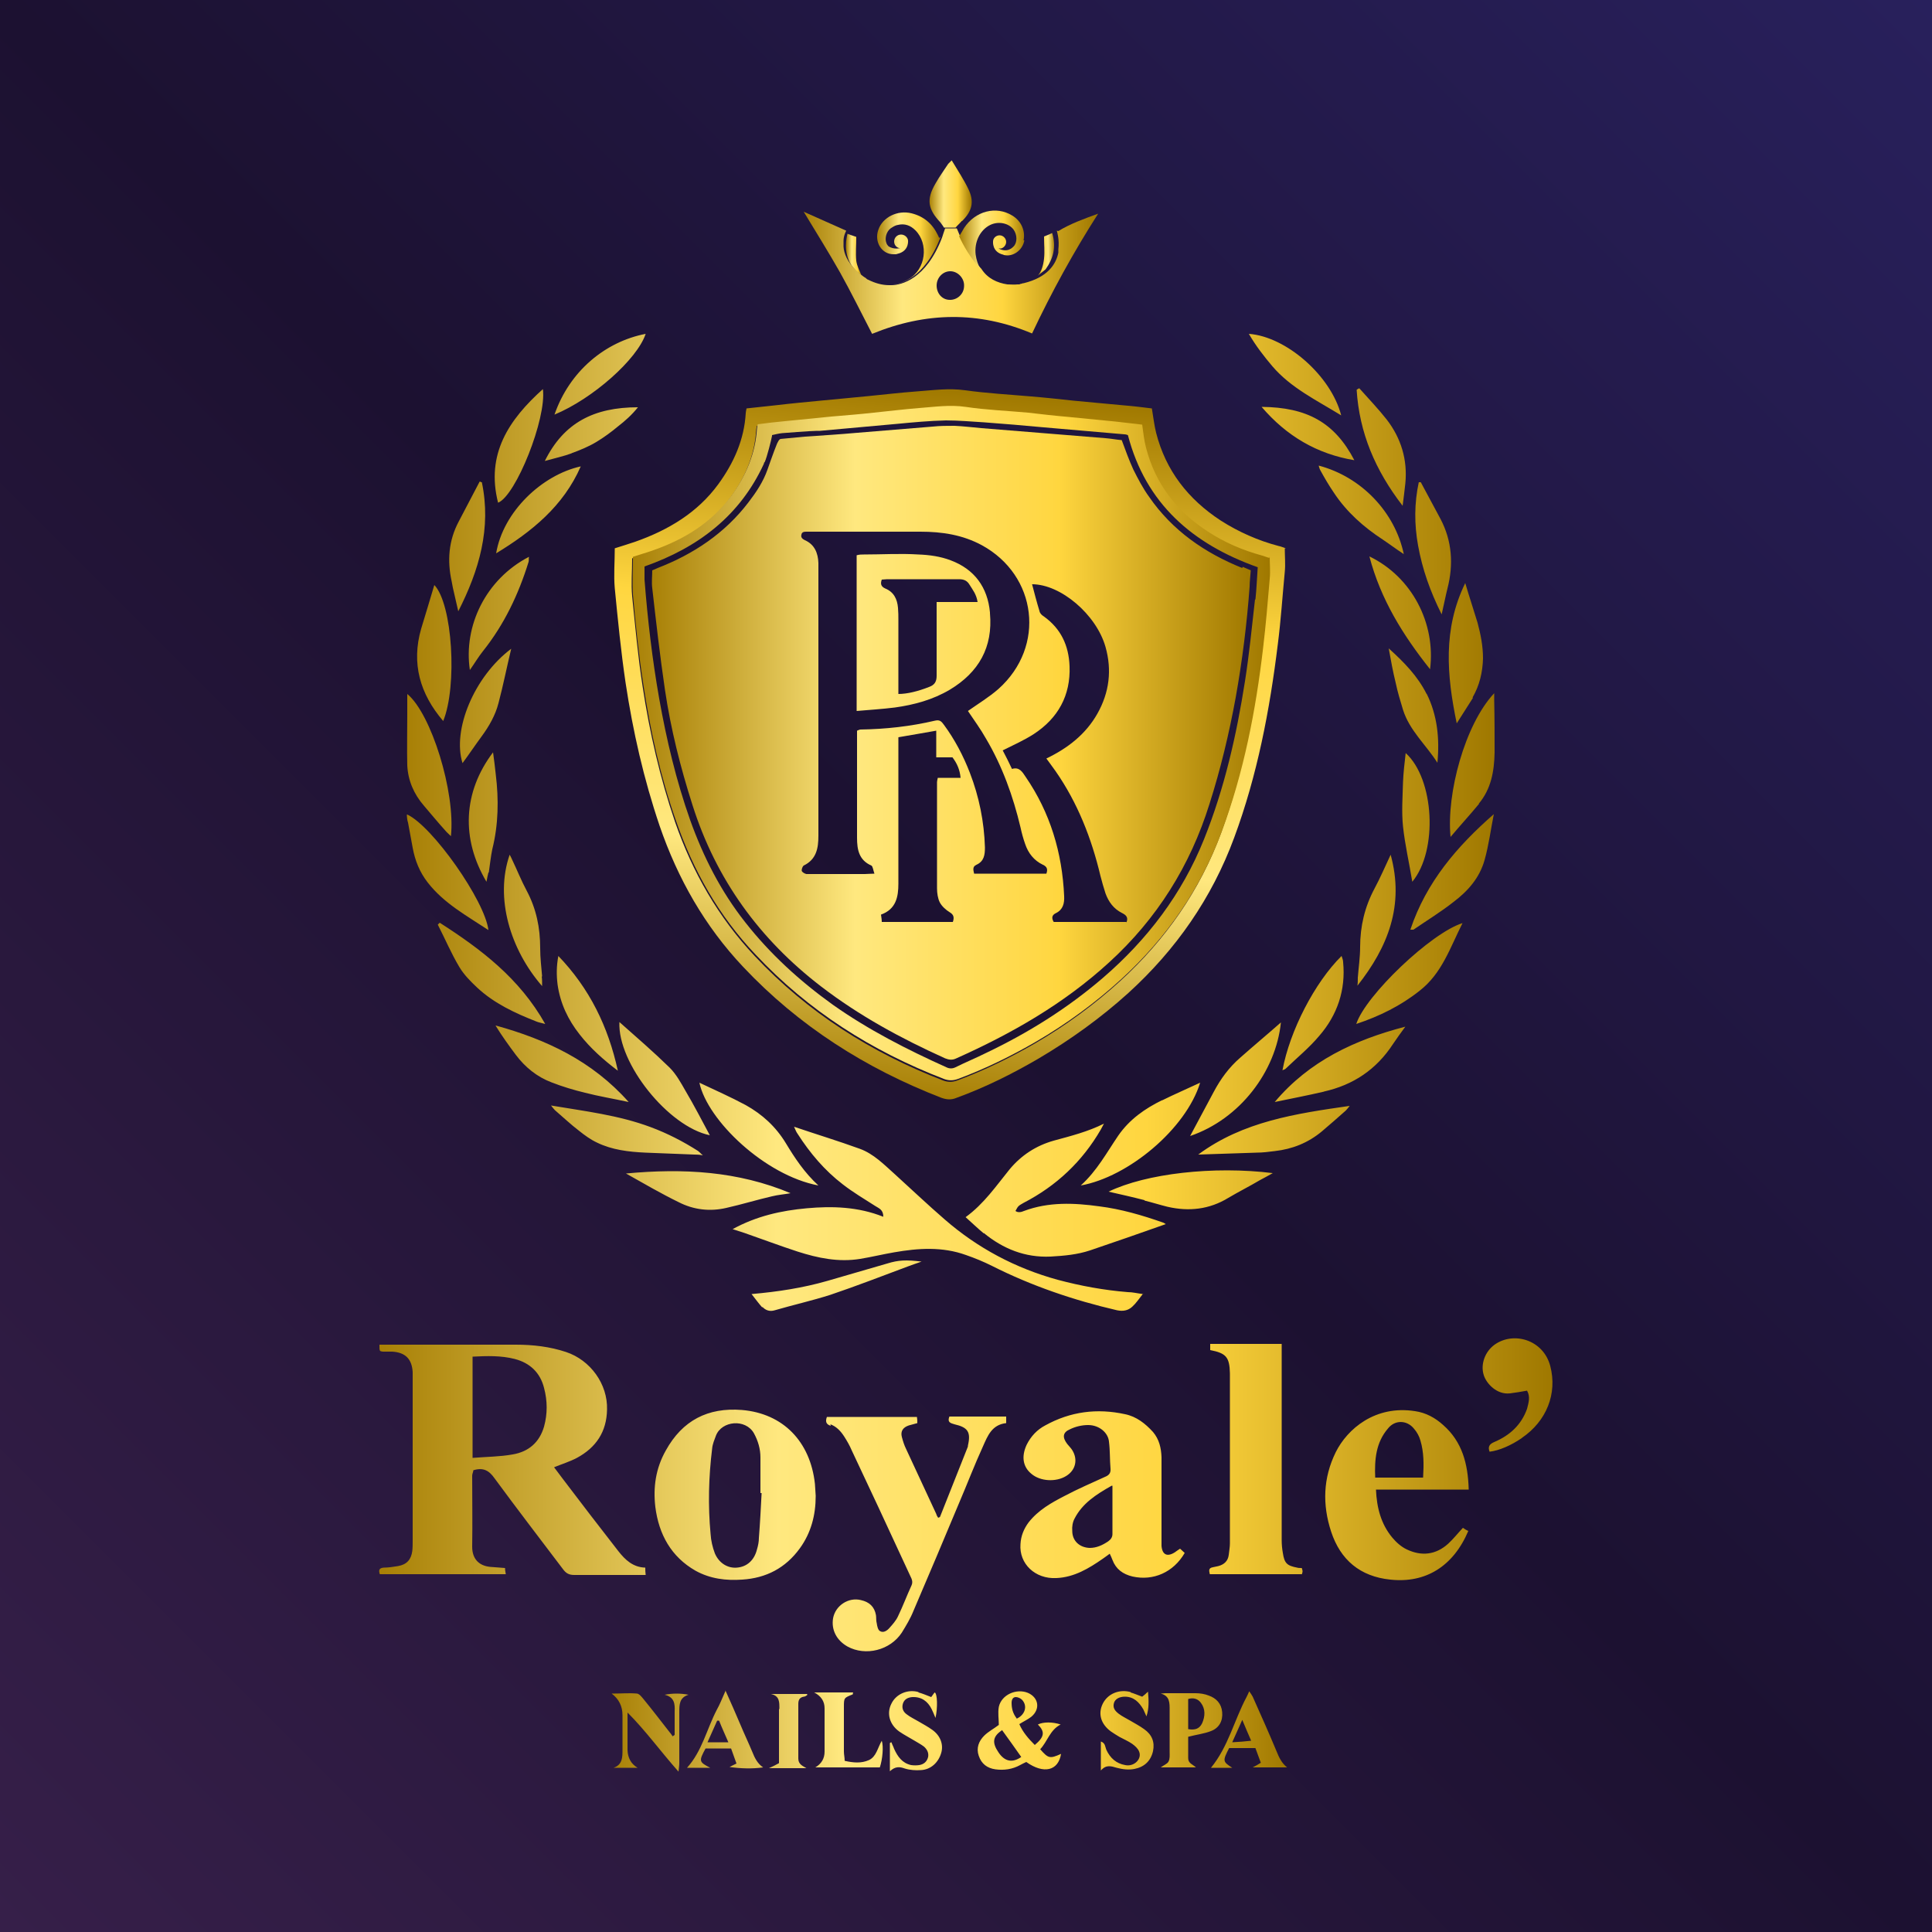 <?xml version="1.0" encoding="UTF-8"?>
<svg id="Layer_1" data-name="Layer 1" xmlns="http://www.w3.org/2000/svg" xmlns:xlink="http://www.w3.org/1999/xlink" viewBox="0 0 50 50">
  <defs>
    <style>
      .cls-1 {
        fill: url(#linear-gradient-12);
      }

      .cls-1, .cls-2, .cls-3, .cls-4, .cls-5, .cls-6, .cls-7, .cls-8, .cls-9, .cls-10, .cls-11, .cls-12, .cls-13, .cls-14, .cls-15 {
        stroke-width: 0px;
      }

      .cls-2 {
        fill: url(#linear-gradient);
      }

      .cls-3 {
        fill: url(#linear-gradient-6);
      }

      .cls-5 {
        fill: url(#linear-gradient-11);
      }

      .cls-6 {
        fill: url(#linear-gradient-5);
      }

      .cls-7 {
        fill: none;
      }

      .cls-8 {
        fill: url(#linear-gradient-13);
      }

      .cls-9 {
        fill: url(#linear-gradient-2);
      }

      .cls-10 {
        fill: url(#linear-gradient-7);
      }

      .cls-11 {
        fill: url(#linear-gradient-3);
      }

      .cls-12 {
        fill: url(#linear-gradient-9);
      }

      .cls-13 {
        fill: url(#linear-gradient-8);
      }

      .cls-14 {
        fill: url(#linear-gradient-10);
      }

      .cls-15 {
        fill: url(#linear-gradient-4);
      }
    </style>
    <linearGradient id="linear-gradient" x1="0" y1="50" x2="50" y2="0" gradientUnits="userSpaceOnUse">
      <stop offset="0" stop-color="#361f49"/>
      <stop offset=".5" stop-color="#1c1131"/>
      <stop offset="1" stop-color="#28205c"/>
    </linearGradient>
    <linearGradient id="linear-gradient-2" x1="23.4" y1="28.34" x2="24.99" y2="10.09" gradientUnits="userSpaceOnUse">
      <stop offset="0" stop-color="#a88006"/>
      <stop offset=".34" stop-color="#ffe87f"/>
      <stop offset=".66" stop-color="#ffd744"/>
      <stop offset=".68" stop-color="#ffd63f"/>
      <stop offset=".97" stop-color="#a98106"/>
      <stop offset="1" stop-color="#9f7800"/>
    </linearGradient>
    <linearGradient id="linear-gradient-3" x1="16.36" y1="19.26" x2="32.85" y2="19.26" xlink:href="#linear-gradient-2"/>
    <linearGradient id="linear-gradient-4" x1="27.29" y1="6.58" x2="26.82" y2="6.59" xlink:href="#linear-gradient-2"/>
    <linearGradient id="linear-gradient-5" x1="21.9" y1="6.59" x2="22.32" y2="6.59" xlink:href="#linear-gradient-2"/>
    <linearGradient id="linear-gradient-6" x1="22.7" y1="6.43" x2="24.34" y2="6.43" xlink:href="#linear-gradient-2"/>
    <linearGradient id="linear-gradient-7" x1="9.82" y1="38.68" x2="40.18" y2="38.68" xlink:href="#linear-gradient-2"/>
    <linearGradient id="linear-gradient-8" x1="10.53" y1="21.28" x2="38.67" y2="21.28" xlink:href="#linear-gradient-2"/>
    <linearGradient id="linear-gradient-9" x1="15.83" y1="44.8" x2="33.32" y2="44.8" xlink:href="#linear-gradient-2"/>
    <linearGradient id="linear-gradient-10" x1="16.86" y1="19.24" x2="32.36" y2="19.24" xlink:href="#linear-gradient-2"/>
    <linearGradient id="linear-gradient-11" x1="20.76" y1="7.05" x2="28.38" y2="7.05" xlink:href="#linear-gradient-2"/>
    <linearGradient id="linear-gradient-12" x1="24.05" y1="5.02" x2="25.14" y2="5.02" xlink:href="#linear-gradient-2"/>
    <linearGradient id="linear-gradient-13" x1="24.83" y1="6.2" x2="26.53" y2="6.2" xlink:href="#linear-gradient-2"/>
  </defs>
  <rect class="cls-2" x="0" width="50" height="50"/>
  <g>
    <path class="cls-9" d="m33.28,14.19c-.07-.02-.13-.05-.19-.06-.53-.14-1.03-.36-1.5-.66-.84-.55-1.42-1.29-1.67-2.27-.05-.2-.07-.4-.11-.63-.24-.03-.48-.06-.73-.08-.43-.04-.86-.08-1.29-.12-.37-.04-.73-.08-1.1-.11-.57-.05-1.14-.08-1.71-.16-.43-.06-.84,0-1.26.03-.41.03-.83.08-1.24.12-.38.04-.76.07-1.15.11-.42.04-.85.08-1.27.13-.25.03-.49.05-.74.08-.01.06-.02.09-.02.12-.04.69-.31,1.29-.71,1.84-.54.74-1.3,1.19-2.15,1.49-.18.06-.37.12-.53.17,0,.36-.03.7,0,1.03.08.82.16,1.64.28,2.45.19,1.26.47,2.49.88,3.7.47,1.37,1.17,2.6,2.16,3.65,1.44,1.53,3.17,2.63,5.13,3.39.14.05.26.06.4,0,.74-.27,1.44-.62,2.11-1.01.83-.49,1.61-1.05,2.33-1.7,1.23-1.12,2.16-2.45,2.74-4.02.6-1.62.92-3.3,1.13-5.01.08-.62.12-1.25.18-1.87.02-.2,0-.4,0-.61Zm-.44.83c-.05.59-.1,1.19-.17,1.78-.2,1.62-.51,3.22-1.07,4.76-.55,1.49-1.43,2.75-2.6,3.82-.68.62-1.42,1.16-2.21,1.62-.64.37-1.31.7-2.01.96-.13.05-.25.05-.38,0-1.86-.72-3.5-1.76-4.87-3.22-.94-1-1.61-2.17-2.06-3.47-.39-1.14-.66-2.32-.84-3.51-.12-.77-.19-1.55-.27-2.33-.03-.32,0-.64,0-.98.15-.05.33-.1.5-.16.81-.29,1.53-.71,2.04-1.41.38-.52.63-1.09.67-1.75,0-.03.01-.06.02-.11.23-.03.46-.05.7-.08.4-.04.81-.08,1.21-.12.36-.04.73-.07,1.09-.1.39-.04.78-.09,1.18-.12.4-.03.79-.09,1.2-.03.54.08,1.08.1,1.62.15.35.03.7.07,1.04.11.41.04.81.08,1.22.12.23.02.47.05.69.08.04.22.06.41.1.6.24.93.79,1.64,1.59,2.16.44.29.92.49,1.42.63.06.02.11.04.18.06,0,.2.01.39,0,.58Z"/>
    <path class="cls-11" d="m32.85,14.44c-.06-.02-.12-.04-.18-.06-.51-.14-.98-.34-1.42-.63-.8-.52-1.35-1.23-1.59-2.16-.05-.19-.07-.38-.1-.6-.22-.03-.46-.05-.69-.08-.41-.04-.81-.08-1.22-.12-.35-.03-.7-.07-1.04-.11-.54-.05-1.09-.07-1.62-.15-.41-.06-.8,0-1.2.03-.39.03-.78.08-1.18.12-.36.04-.73.07-1.09.1-.4.04-.81.08-1.21.12-.23.02-.47.05-.7.08-.01.06-.02.09-.02.11-.04.65-.29,1.23-.67,1.75-.52.7-1.23,1.13-2.04,1.41-.17.06-.35.11-.5.16,0,.34-.02.66,0,.98.07.78.15,1.56.27,2.33.18,1.19.44,2.37.84,3.51.45,1.3,1.11,2.47,2.06,3.47,1.37,1.46,3.01,2.5,4.87,3.22.13.05.25.05.38,0,.7-.26,1.37-.59,2.01-.96.79-.46,1.53-1,2.21-1.62,1.17-1.07,2.05-2.33,2.6-3.82.57-1.54.88-3.13,1.07-4.76.07-.59.12-1.19.17-1.78.02-.19,0-.38,0-.58Zm-.37,1.07c-.08.71-.15,1.42-.26,2.12-.22,1.4-.53,2.77-1.06,4.09-.57,1.42-1.47,2.6-2.62,3.59-.92.79-1.93,1.42-3.02,1.94-.26.13-.53.24-.79.37-.08.04-.16.04-.24,0-1.02-.46-2.02-.97-2.94-1.62-.85-.61-1.62-1.31-2.27-2.14-.63-.8-1.08-1.69-1.42-2.64-.36-1.02-.61-2.07-.8-3.14-.18-1.02-.3-2.05-.38-3.08,0-.11,0-.22,0-.34,1.39-.49,2.47-1.31,3.09-2.66,0,0,0,0,0,0,0-.01,0-.03.02-.04.06-.13.17-.57.19-.68,0,0,0-.01,0-.02,0,0,0,0,0,0,.09-.02.17-.04.26-.05,0,0,0,0,0,0,0,0,.75-.06.9-.06,0,0,.01,0,.02,0,.02,0,.04,0,.06,0,.66-.06,1.33-.12,1.99-.18.42-.04.84-.08,1.27-.09.33,0,.66.03.99.05.52.04,1.03.08,1.55.13.7.06,1.39.12,2.08.18.03,0,.06.01.09.02.46,1.77,1.67,2.82,3.36,3.42-.02.28-.03.56-.06.84Z"/>
    <path class="cls-4" d="m26.05,7.36c.09.02.18.02.27,0-.09,0-.18,0-.27,0Zm1.3-1.38c.04.18.06.34.04.48.03-.24-.03-.45-.04-.48Zm-5.5-.01s0,0,0,0c0,0,0,0,0,0-.02.04-.06.14-.07.27,0-.09.03-.18.08-.28,0,0,0,0,0,0Z"/>
    <path class="cls-15" d="m27.06,6.97l-.21.17s.01-.01.02-.02c.08-.1.13-.24.15-.43.02-.18,0-.36,0-.57.05-.02.13-.05.21-.09.11.36.03.66-.17.94Z"/>
    <path class="cls-6" d="m22.32,7.14s0,0,0,0c-.14-.09-.23-.19-.3-.3,0,0,0,0,0,0-.2-.33-.11-.69-.09-.78,0,0,0,0,0,0,0,0,0-.01,0-.01h0c.09.03.16.06.23.08,0,.22-.02.42,0,.62.02.14.09.27.14.39Z"/>
    <path class="cls-3" d="m24.34,6.14c-.42,1.09-1.06,1.22-1.29,1.23.16-.01.32-.06.47-.15.44-.25.52-.91.17-1.26-.13-.13-.28-.18-.45-.14-.07.01-.13.05-.19.09-.11.08-.16.26-.11.38.01.03.03.06.05.08.14.1.31.05.31.05,0,0-.02,0-.03,0-.08-.02-.13-.09-.13-.17,0-.1.08-.18.18-.18.09,0,.17.07.18.15h0s.03.24-.21.33t0,0s-.06.02-.1.03c-.02,0-.04,0-.06,0,0,0,0,0-.01,0-.3,0-.5-.32-.39-.63.11-.33.5-.52.86-.43.32.08.54.27.68.56.01.03.03.06.04.08,0,0,.01-.01.02-.02Z"/>
    <path class="cls-4" d="m26.07,6.61s-.07,0-.11-.02c.03,0,.07.01.11.02Z"/>
    <path class="cls-10" d="m14.33,37.96c.32.43.64.84.95,1.25.24.31.48.62.72.93.18.23.38.42.7.43,0,.06,0,.11.01.19h-.39c-.49,0-.97,0-1.46,0-.13,0-.21-.04-.29-.15-.59-.78-1.19-1.56-1.77-2.35-.14-.2-.29-.29-.55-.21,0,.04-.03.09-.03.14,0,.61.01,1.22,0,1.84,0,.32.18.49.46.52.12.01.25.02.39.03,0,.05.01.1.02.16h-3.26c-.03-.09-.03-.16.1-.17.12,0,.25-.02.37-.04.23-.04.34-.17.37-.39.01-.09.01-.19.01-.28,0-1.36,0-2.72,0-4.07,0-.09,0-.19,0-.28-.02-.34-.19-.51-.53-.53-.08,0-.16,0-.24,0-.09-.01-.09-.01-.09-.18.09,0,.18,0,.28,0,1.08,0,2.17,0,3.25,0,.44,0,.88.05,1.3.19.63.21,1.08.83,1.06,1.49-.01.57-.28.98-.78,1.25-.19.1-.39.16-.61.25Zm-2.1-.23c.37-.03.71-.03,1.04-.09.41-.07.69-.31.81-.72.09-.33.09-.66,0-1-.1-.4-.37-.65-.76-.75-.35-.09-.71-.08-1.09-.06v2.61Zm18.31,2.35s.09.08.12.11c-.29.5-.81.73-1.35.61-.25-.06-.43-.19-.52-.43-.02-.05-.04-.1-.07-.16-.07.05-.12.09-.18.13-.36.25-.74.48-1.2.5-.55.03-.97-.37-.93-.88.01-.21.09-.4.21-.56.25-.32.59-.51.94-.69.34-.18.69-.33,1.04-.49.1-.04.15-.1.14-.21-.02-.23-.01-.47-.04-.7-.02-.23-.25-.43-.54-.43-.16,0-.33.04-.47.11-.19.08-.2.21-.07.38.04.05.1.11.13.16.15.24.09.52-.16.67-.26.16-.67.14-.9-.06-.22-.18-.26-.45-.12-.75.11-.22.27-.39.48-.5.65-.36,1.34-.45,2.07-.29.29.06.52.24.72.46.16.19.21.41.22.65,0,.67,0,1.35,0,2.02,0,.09,0,.19,0,.28.02.23.15.29.35.16.03-.02.05-.04.1-.07Zm-1.77-1.63c-.41.23-.76.46-.96.85-.05.09-.07.21-.06.32,0,.26.19.43.45.44.18,0,.33-.07.48-.17.07-.05.11-.11.11-.19,0-.4,0-.8,0-1.25Zm-7.66.27c0,.49-.12.95-.41,1.35-.37.51-.87.77-1.49.81-.42.03-.83-.02-1.21-.23-.63-.36-.95-.94-1.04-1.65-.06-.51.01-1,.27-1.46.43-.78,1.09-1.12,1.97-1.05,1.07.09,1.77.82,1.89,1.91.01.1.01.2.02.31Zm-1.4-.08s-.02,0-.03,0c0-.31,0-.61,0-.92,0-.22-.06-.43-.17-.63-.22-.38-.83-.32-.98.06-.04.11-.09.22-.1.34-.09.73-.11,1.47-.04,2.21.01.17.05.34.11.5.11.26.34.39.57.37.26-.02.45-.19.52-.47.03-.1.05-.2.05-.3.03-.38.05-.77.07-1.15Zm1.78-1.78c.16.06.27.18.36.32.07.11.14.23.19.35.23.49.46.98.69,1.47.28.6.55,1.19.83,1.79.04.08.07.15.03.24-.12.26-.22.53-.35.8-.05.11-.14.21-.22.3-.06.07-.16.14-.25.08-.05-.03-.07-.13-.08-.2-.02-.07-.01-.14-.02-.21-.04-.22-.17-.34-.39-.39-.32-.08-.66.14-.72.47-.05.3.09.57.37.73.47.26,1.11.1,1.41-.36.11-.18.22-.36.3-.56.4-.93.79-1.86,1.18-2.79.21-.49.4-.99.62-1.47.12-.27.23-.56.6-.6v-.17h-1.47c-.06.15.03.17.13.2.35.08.43.2.35.55,0,.02,0,.03-.01.05-.24.6-.47,1.19-.71,1.79,0,.01-.02.02-.05.03-.02-.03-.04-.06-.05-.1-.26-.56-.52-1.12-.78-1.68-.05-.1-.08-.2-.11-.31-.04-.15.03-.25.18-.3.07-.02.15-.04.22-.06,0-.06,0-.1-.01-.16h-2.33c-.04.11-.03.19.1.23Zm16.52,1.69h-2.4c.02.47.13.89.42,1.24.1.12.23.24.38.31.38.18.75.14,1.07-.15.13-.12.24-.26.38-.41.04.03.09.06.14.08-.39.92-1.11,1.36-2.02,1.26-.78-.08-1.29-.51-1.53-1.24-.23-.7-.21-1.39.12-2.06.3-.6,1.02-1.22,2.05-1.06.28.04.52.17.73.36.49.43.64,1,.66,1.66Zm-1.18-.32c.02-.34.02-.65-.07-.95-.03-.11-.09-.22-.17-.31-.18-.22-.49-.23-.67,0-.31.36-.35.8-.33,1.27h1.24Zm-3.14,2.52s.02-.06.02-.08c0-.03-.01-.06-.02-.09-.05,0-.09,0-.12-.01-.26-.05-.33-.11-.37-.38-.02-.11-.03-.22-.03-.33,0-1.6,0-3.2,0-4.8,0-.09,0-.18,0-.28h-1.85v.16c.41.08.5.18.51.6,0,.02,0,.05,0,.07,0,1.44,0,2.89,0,4.33,0,.1-.02.2-.03.3-.02.16-.12.25-.27.29-.05.01-.09.02-.14.03-.12.02-.1.09-.08.18h2.38Zm5.7-3.54c.63-.43.92-1.14.73-1.86-.18-.68-.95-.9-1.44-.55-.25.18-.37.51-.28.79.07.22.34.51.68.47.14-.02.29-.04.44-.07.09.16.04.31,0,.47-.15.42-.45.69-.85.86-.12.05-.17.12-.12.25.25-.03.55-.16.83-.35Z"/>
    <path class="cls-13" d="m29.59,33.47c-.11.14-.19.26-.29.35-.11.1-.24.12-.39.09-1.12-.26-2.21-.63-3.24-1.15-.22-.11-.44-.2-.67-.28-.61-.22-1.23-.18-1.86-.07-.29.05-.58.12-.88.17-.56.09-1.09-.02-1.62-.19-.46-.15-.91-.32-1.37-.48-.09-.03-.18-.06-.31-.1.62-.34,1.26-.48,1.92-.54.66-.06,1.33-.04,1.98.22,0-.19-.12-.22-.21-.28-.28-.18-.57-.35-.84-.56-.47-.36-.85-.81-1.17-1.31-.03-.04-.05-.09-.09-.18.59.2,1.15.37,1.7.57.36.13.63.41.91.66.43.39.85.79,1.29,1.17.85.74,1.83,1.26,2.92,1.56.6.16,1.2.27,1.82.32.12,0,.23.03.39.05Zm-4.13-1.56c.5.41,1.07.64,1.73.61.35-.02.69-.05,1.02-.16.65-.22,1.31-.45,1.96-.68-.02-.01-.04-.03-.07-.04-.54-.19-1.09-.35-1.65-.42-.65-.09-1.31-.12-1.95.12-.07.03-.15.05-.22,0,.07-.13.07-.13.21-.21.85-.44,1.52-1.07,2-1.9.03-.05.05-.1.08-.15-.42.21-.86.32-1.3.44-.46.13-.84.38-1.14.74-.35.43-.66.89-1.14,1.24.17.15.31.29.47.42Zm-7.9-.8c.39.2.81.25,1.24.15.4-.09.79-.21,1.18-.3.16-.04.32-.05.48-.08-1.36-.57-2.77-.65-4.26-.51.48.27.91.52,1.36.74Zm12.06-.04c.2.05.39.11.59.16.56.13,1.09.07,1.58-.23.27-.16.55-.3.82-.46.1-.05.2-.11.33-.18-1.53-.19-3.28.01-4.25.48.31.07.62.14.93.22Zm.46-2.6c-.45.22-.85.5-1.14.92-.3.44-.55.91-.97,1.29,1.23-.22,2.72-1.46,3.09-2.66-.34.16-.67.3-.99.46Zm-8.9,2.21c-.36-.33-.61-.71-.84-1.09-.26-.43-.61-.75-1.04-.99-.39-.21-.8-.39-1.2-.58.21.98,1.7,2.4,3.08,2.66Zm17.09-9.88c.32-.38.4-.84.41-1.32,0-.45,0-.89-.01-1.34,0-.06,0-.12,0-.2-.76.81-1.24,2.6-1.13,3.72.26-.31.51-.58.74-.86Zm-27.73-2.3c0,.44-.01.88,0,1.31.02.39.17.74.43,1.04.18.21.36.43.55.64.04.05.09.09.15.15.12-1.14-.51-3.17-1.13-3.68,0,.19,0,.35,0,.52Zm23.72,9.75c.76-.17,1.36-.57,1.79-1.23.1-.15.21-.3.32-.45-1.31.34-2.49.89-3.38,1.95.43-.09.85-.17,1.28-.27Zm-21.43-1.7c.16.26.34.51.52.75.24.32.55.57.92.71.28.11.58.2.87.27.35.09.71.15,1.13.24-.95-1.07-2.14-1.62-3.44-1.98Zm19.69,3.28c.16,0,.31-.02.47-.04.45-.05.86-.21,1.22-.51.21-.18.42-.36.62-.54.03-.03.06-.07.1-.12-1.39.2-2.76.4-3.92,1.26.52-.02,1.02-.03,1.52-.05Zm-14.45-.04c-.39-.25-.8-.46-1.23-.62-.83-.31-1.69-.41-2.58-.56.04.05.07.09.1.12.21.18.41.37.62.53.15.12.3.23.47.31.39.19.82.24,1.25.26.42.02.84.03,1.27.05.06,0,.12,0,.22.02-.06-.05-.08-.08-.11-.1Zm20.04-11.74c.18-.31.26-.65.27-1.01,0-.32-.06-.62-.14-.92-.1-.33-.21-.66-.32-1.03-.58,1.19-.48,2.38-.22,3.63.15-.24.29-.45.42-.66Zm-26.87-2.91c-.11.38-.23.76-.34,1.13-.26.9-.03,1.69.57,2.39.37-.91.24-3.03-.23-3.52Zm25.26,8.92s.07,0,.08,0c.35-.24.71-.46,1.04-.72.37-.28.67-.62.8-1.08.11-.39.16-.79.24-1.19-.95.83-1.75,1.76-2.16,2.99Zm-25.97-2.98c0,.08.01.15.03.21.04.22.08.43.12.65.06.33.18.63.39.9.42.54,1.01.86,1.57,1.23-.09-.76-1.45-2.69-2.1-2.99Zm22.62,5.38c-.34.3-.7.6-1.05.91-.29.25-.51.55-.69.89-.2.38-.41.76-.61,1.14,1.29-.44,2.22-1.67,2.35-2.94Zm1.95.04c.6-.2,1.15-.47,1.64-.86.58-.45.79-1.12,1.11-1.75-.81.25-2.51,1.87-2.75,2.61Zm-23.77-2.57c.19.37.35.75.56,1.1.12.2.29.37.46.53.44.41.98.66,1.54.88.05.02.11.03.22.06-.67-1.19-1.67-1.94-2.73-2.62-.02.02-.03.03-.05.05Zm6.41,4.3c-.12-.21-.24-.43-.41-.6-.42-.41-.86-.79-1.3-1.18-.05,1.07,1.27,2.71,2.34,2.93-.21-.39-.41-.78-.63-1.15Zm18.98-15.76c-.12.55-.12,1.1-.02,1.65.11.61.31,1.18.61,1.78.06-.26.1-.47.15-.67.16-.62.12-1.23-.18-1.8-.17-.32-.34-.63-.51-.95-.02,0-.03,0-.05,0Zm-24.31,0c-.18.34-.36.69-.54,1.03-.26.49-.3,1.01-.18,1.55.01.05.02.11.03.16.05.2.09.41.14.61.54-1.06.86-2.15.61-3.34-.02,0-.04-.01-.05-.02Zm1.62,12.8c-.02-.24-.05-.48-.05-.73,0-.53-.1-1.02-.35-1.49-.14-.26-.25-.54-.38-.81-.02-.04-.03-.07-.06-.12-.39,1.12.02,2.46.84,3.4,0-.1,0-.18-.01-.25Zm.42-.53c-.05.26-.05.5-.02.74.07.49.27.91.57,1.29.28.36.62.66.99.94-.25-1.14-.73-2.13-1.55-2.98Zm-.4-14.67c-.88.79-1.48,1.68-1.16,2.94.46-.18,1.26-2.18,1.16-2.94Zm21.06.02c.07,1.11.48,2.08,1.19,3,.03-.23.05-.4.07-.58.06-.61-.11-1.17-.48-1.65-.22-.28-.47-.54-.71-.81-.02,0-.04.02-.06.03Zm-1.84,17.57c.29-.28.61-.54.87-.85.47-.54.69-1.19.62-1.91,0-.05-.02-.1-.04-.16-.69.68-1.34,1.93-1.53,2.96.03-.02.06-.02.08-.04Zm2.3-4.66c-.25.47-.37.97-.37,1.51,0,.26-.04.53-.06.79,0,.07,0,.14-.01.21.79-1,1.22-2.08.86-3.39-.15.32-.27.6-.42.88Zm-22.92-.42c.03-.2.05-.41.09-.6.16-.64.17-1.29.09-1.94-.02-.18-.04-.36-.07-.57-.78,1.03-.83,2.24-.17,3.35.02-.1.03-.17.05-.24Zm24.36-5.26c.15-1.19-.47-2.39-1.57-2.92.29,1.11.87,2.04,1.57,2.92Zm-24.51-.47c.55-.69.92-1.47,1.18-2.31.01-.04,0-.08.01-.13-1.12.58-1.7,1.79-1.53,2.93.12-.17.22-.34.34-.49Zm23.88,2.63c-.03.26-.06.51-.07.76-.01.38-.04.77,0,1.15.05.47.16.94.24,1.43.67-.81.57-2.66-.17-3.33Zm.54-1.52c-.23-.46-.58-.82-.98-1.18.06.33.11.61.18.89.05.24.12.47.19.7.17.54.6.91.89,1.37.06-.62,0-1.23-.28-1.79Zm-24.95,1.79c.17-.23.33-.47.5-.7.19-.26.35-.54.43-.85.12-.45.21-.91.33-1.41-.96.72-1.53,2.1-1.26,2.96Zm22.16-7.69s.02.08.04.11c.11.2.22.39.35.58.33.5.77.89,1.26,1.21.18.12.35.25.55.38-.23-1.09-1.1-2-2.2-2.29Zm-21.29,2.26c.92-.56,1.74-1.22,2.19-2.25-1,.22-2.01,1.17-2.19,2.25Zm6.89,19.5c.08.09.19.13.32.09.48-.14.97-.25,1.44-.4.68-.23,1.35-.49,2.02-.74.1-.04.2-.07.34-.12-.4-.05-.6-.04-.89.05-.52.15-1.04.3-1.55.45-.63.18-1.27.28-1.96.34.11.14.19.25.28.35Zm12.59-25.18c.18.31.39.58.61.84.48.56,1.13.87,1.78,1.27-.26-1.02-1.42-2.04-2.39-2.11Zm-15.61,0c-1.04.2-1.97.96-2.36,2.09.99-.41,2.14-1.43,2.36-2.09Zm-1.92,3.09c.22-.08.44-.17.64-.29.2-.12.39-.26.57-.41.18-.14.35-.29.51-.49-1.14,0-1.92.4-2.41,1.39.25-.07.48-.12.7-.2Zm20.26.18c-.51-.98-1.23-1.37-2.4-1.38.65.76,1.44,1.22,2.4,1.38Z"/>
    <path class="cls-12" d="m25.85,44.66c0-.17-.03-.33,0-.49.07-.31.45-.48.75-.36.28.12.33.42.09.62-.09.07-.2.12-.31.19.09.21.24.38.4.54.25-.21.27-.34.08-.53.14-.07.38-.07.59,0-.28.14-.34.44-.53.64.21.24.25.25.54.12-.07.44-.45.53-.9.21-.05.02-.1.05-.16.08-.2.11-.42.14-.64.11-.21-.03-.36-.14-.43-.35-.07-.2,0-.38.14-.52.11-.11.25-.18.38-.28Zm.08.12c-.24.16-.26.32-.09.57.16.24.36.28.59.12-.16-.23-.32-.45-.5-.7Zm.38-.3c.22-.1.29-.33.14-.49-.04-.04-.11-.07-.16-.07-.08,0-.11.07-.11.15,0,.14.03.27.13.4Zm4.44.46c0,.18,0,.37,0,.56,0,.14.12.16.2.24h-.91c.08-.06.17-.09.2-.15.04-.07.03-.17.03-.25,0-.36,0-.72,0-1.08,0-.18.01-.37-.23-.43.04,0,.08-.01.12-.01.26,0,.52,0,.78,0,.12,0,.24.02.34.06.2.07.33.21.35.43.02.23-.08.41-.29.49-.18.07-.37.09-.6.15Zm0-.19c.18.03.29-.01.36-.15.08-.18.09-.37-.03-.53-.08-.11-.2-.14-.33-.1v.78Zm-13.34.19s-.05-.08-.08-.11c-.22-.28-.44-.57-.67-.85-.05-.06-.11-.14-.17-.15-.21-.02-.41,0-.66,0q.28.21.28.56c0,.3,0,.6,0,.89,0,.2,0,.39-.23.47h.62q-.25-.15-.26-.46c0-.19,0-.38,0-.56,0-.14,0-.27,0-.41.47.47.85,1,1.32,1.53.01-.11.02-.16.02-.22,0-.44,0-.88,0-1.32,0-.19,0-.38.24-.45-.21-.04-.41-.04-.62,0,.25.06.27.23.26.43,0,.2,0,.41,0,.61l-.06.04Zm6.36-1.15c-.28-.08-.58.05-.7.3-.13.25-.05.54.2.72.13.09.27.16.4.24.08.05.16.09.24.15.08.07.13.16.11.27-.03.12-.11.19-.23.21-.07.01-.14.01-.21,0-.23-.05-.35-.22-.44-.42-.02-.06-.05-.11-.07-.17-.01,0-.03.01-.04.02v.73c.14-.13.25-.12.39-.07.13.04.28.05.41.04.26-.01.46-.2.53-.45.06-.21-.02-.44-.23-.59-.11-.08-.24-.15-.36-.22-.1-.06-.21-.11-.3-.18-.1-.07-.14-.17-.1-.29.04-.11.13-.15.24-.16.24-.01.4.11.5.31.03.06.06.13.1.23.06-.26.05-.63-.02-.66-.03.03-.05.07-.09.12-.13-.05-.22-.09-.33-.12Zm5.49,0c-.29-.08-.59.04-.72.3-.13.26-.05.53.21.72.07.05.14.09.22.14.11.06.23.11.33.18.07.05.15.12.18.2.08.19-.13.4-.36.35-.23-.04-.39-.18-.49-.4-.03-.07-.02-.17-.14-.21v.75c.14-.16.27-.11.41-.07.15.04.31.06.46.03.25-.05.42-.2.48-.46.05-.24-.03-.43-.23-.57-.11-.08-.24-.15-.36-.22-.1-.06-.21-.11-.3-.18-.09-.07-.16-.15-.12-.28.03-.1.14-.16.28-.16.23,0,.37.14.48.33.03.06.05.12.08.18.07-.21.06-.41.04-.64-.06.06-.1.09-.15.13-.11-.04-.2-.08-.3-.11Zm-7.92.44c0,.37,0,.74,0,1.1q0,.27-.24.41h1.67c.07-.21.1-.54.05-.69-.11.19-.14.41-.33.5-.2.09-.41.07-.63.02,0-.09-.02-.16-.02-.24,0-.38,0-.77,0-1.15,0-.24,0-.24.23-.33,0,0,0-.03.01-.05h-1.01q.27.14.27.41Zm10.56,1.52h-.56c.45-.55.6-1.23.92-1.83.02-.04.04-.08.07-.15.04.06.07.1.09.14.21.47.42.94.62,1.42.06.15.13.3.27.41h-.89c.08-.04.13-.07.21-.12-.05-.13-.09-.25-.14-.38h-.68c-.17.33-.17.35.08.51Zm.25-1.24c-.1.22-.17.38-.26.58.18-.01.32-.02.49-.04-.08-.19-.15-.34-.23-.54Zm-13.38-.77c.15.33.27.61.39.89.1.24.21.47.31.71.06.15.13.3.28.4-.29.04-.58.03-.87-.01.05-.03.1-.05.18-.09-.05-.13-.09-.26-.14-.39h-.66c-.18.33-.17.35.12.5h-.6c.39-.43.51-1,.77-1.5.08-.14.14-.3.23-.5Zm.08,1.35c-.09-.21-.17-.38-.24-.56-.02,0-.03,0-.05,0-.08.18-.16.36-.25.56h.54Zm1.31-.86c0,.35,0,.7,0,1.06v.34c-.09.05-.15.08-.26.13h.97c-.1-.06-.21-.1-.21-.25,0-.47,0-.94,0-1.41,0-.1.03-.17.14-.19.03,0,.06-.02.09-.04,0-.01,0-.02,0-.03h-.94c.23.05.22.21.22.39Z"/>
    <path class="cls-14" d="m25.62,15.85c-.06-.65-.4-1.12-1.02-1.35-.26-.1-.55-.14-.83-.15-.47-.03-.94,0-1.41,0-.06,0-.12,0-.19.02v4.03c.35-.03.67-.05.99-.09.5-.07.98-.2,1.42-.46.75-.45,1.12-1.1,1.04-1.98Zm-1.38-.27v.29c0,.54,0,1.08,0,1.62,0,.16-.06.24-.2.29-.28.11-.56.18-.79.18v-.25c0-.56,0-1.11,0-1.67,0-.1,0-.2-.01-.31-.02-.23-.11-.41-.33-.5-.11-.05-.13-.12-.09-.23.04,0,.09-.01.14-.01.62,0,1.24,0,1.86,0,.13,0,.21.04.27.14.08.13.18.25.21.45h-1.05Zm1.38.27c-.06-.65-.4-1.12-1.02-1.35-.26-.1-.55-.14-.83-.15-.47-.03-.94,0-1.41,0-.06,0-.12,0-.19.02v4.03c.35-.03.67-.05.99-.09.5-.07.98-.2,1.42-.46.75-.45,1.12-1.1,1.04-1.98Zm-1.38-.27v.29c0,.54,0,1.08,0,1.62,0,.16-.06.24-.2.29-.28.11-.56.18-.79.18v-.25c0-.56,0-1.11,0-1.67,0-.1,0-.2-.01-.31-.02-.23-.11-.41-.33-.5-.11-.05-.13-.12-.09-.23.04,0,.09-.01.14-.01.62,0,1.24,0,1.86,0,.13,0,.21.04.27.14.08.13.18.25.21.45h-1.05Zm1.38.27c-.06-.65-.4-1.12-1.02-1.35-.26-.1-.55-.14-.83-.15-.47-.03-.94,0-1.41,0-.06,0-.12,0-.19.02v4.03c.35-.03.67-.05.99-.09.5-.07.98-.2,1.42-.46.75-.45,1.12-1.1,1.04-1.98Zm-1.38-.27v.29c0,.54,0,1.08,0,1.62,0,.16-.06.24-.2.29-.28.11-.56.18-.79.18v-.25c0-.56,0-1.11,0-1.67,0-.1,0-.2-.01-.31-.02-.23-.11-.41-.33-.5-.11-.05-.13-.12-.09-.23.04,0,.09-.01.14-.01.62,0,1.24,0,1.86,0,.13,0,.21.04.27.14.08.13.18.25.21.45h-1.05Zm7.91-.88c-.97-.39-1.81-.97-2.41-1.84-.16-.22-.29-.47-.41-.71-.11-.24-.2-.49-.3-.76-.13-.01-.28-.04-.42-.05-1.07-.09-2.14-.17-3.21-.26-.23-.02-.47-.05-.7-.06-.19,0-.38,0-.56.02-.65.05-1.3.11-1.95.16-.45.04-.91.07-1.36.1-.22.02-.44.04-.63.06-.05.02-.06.07-.09.12,0,0,0,0,0,0-.08.19-.25.68-.25.68,0,0,0,0,0,0-.11.31-.29.58-.49.84-.61.8-1.42,1.34-2.35,1.7-.04.02-.09.04-.14.06,0,.15-.02.31,0,.46.1.88.2,1.76.33,2.64.15,1.01.4,2,.71,2.97.61,1.93,1.74,3.48,3.33,4.7.99.76,2.08,1.35,3.21,1.86.1.04.19.05.29,0,1.43-.64,2.78-1.41,3.95-2.48,1.24-1.13,2.1-2.5,2.6-4.1.29-.91.51-1.83.68-2.76.17-.95.29-1.91.36-2.87,0-.13.02-.26.03-.42-.07-.03-.14-.06-.21-.09Zm-7.88,5.43c-.01.05-.02.08-.02.11,0,.92,0,1.84,0,2.75,0,.12.02.26.07.36.05.1.16.2.26.26.1.06.12.13.08.25h-1.84c0-.06-.01-.12-.02-.19.39-.14.45-.46.45-.8,0-1.17,0-2.34,0-3.51v-.28c.34-.06.65-.11.98-.17v.69h.42c.12.16.19.32.21.53h-.59Zm2.82,2.48h-1.88c-.02-.09-.05-.18.06-.23.2-.09.22-.26.22-.45-.02-.66-.15-1.31-.39-1.93-.17-.44-.39-.86-.67-1.24-.06-.08-.1-.14-.23-.11-.64.15-1.28.22-1.93.23-.02,0-.04.01-.09.03,0,.08,0,.16,0,.25,0,.84,0,1.68,0,2.52,0,.31.05.58.37.72.04.02.05.13.08.21-.11,0-.18.01-.25.01-.45,0-.91,0-1.37,0-.05,0-.1,0-.14,0-.05-.01-.11-.05-.12-.08-.01-.04.02-.12.05-.14.33-.16.38-.45.38-.77,0-2.29,0-4.58,0-6.87,0-.06,0-.13,0-.19-.01-.26-.1-.48-.35-.59-.06-.03-.11-.07-.09-.14.01-.08.08-.08.14-.08.13,0,.27,0,.4,0,.85,0,1.69,0,2.54,0,.56,0,1.09.08,1.59.35,1.43.78,1.66,2.62.43,3.72-.24.21-.52.38-.79.57.16.24.33.47.47.72.42.71.7,1.49.89,2.29.03.14.07.29.12.43.08.24.23.43.46.54.11.05.13.12.09.23Zm2.06,1.25h-1.88c-.06-.1-.05-.18.06-.23.18-.09.22-.25.21-.44-.05-1.12-.36-2.16-1-3.09-.08-.12-.16-.26-.35-.2-.08-.17-.16-.33-.24-.48.28-.14.55-.26.8-.42.63-.41.96-1,.93-1.76-.02-.53-.22-.97-.67-1.29-.05-.03-.1-.08-.11-.14-.07-.23-.13-.46-.19-.69.74,0,1.66.78,1.9,1.62.17.6.1,1.18-.21,1.73-.3.53-.76.89-1.32,1.16.09.12.16.22.24.33.57.82.93,1.74,1.16,2.71.04.15.08.3.13.45.08.22.21.4.43.51.1.05.17.11.11.25Z"/>
    <path class="cls-7" d="m23.05,7.37s-.06,0-.08,0"/>
    <path class="cls-4" d="m26.43,7.35s-.05.01-.07.02c-.01,0-.02,0-.04,0,.03,0,.07-.01.11-.02Z"/>
    <polygon class="cls-4" points="26.85 7.15 26.85 7.15 26.85 7.15 26.85 7.15"/>
    <path class="cls-5" d="m27.35,5.97s0,0,0,0c.01.04.07.24.04.48,0,.01,0,.03,0,.04,0,.02,0,.03,0,.05-.06.3-.28.64-.9.79-.01,0-.03,0-.04.01-.02,0-.05.01-.07.02-.01,0-.02,0-.04,0,0,0,0,0,0,0-.09.01-.18,0-.27,0,0,0,0,0,0,0-.26-.04-.51-.15-.67-.4-.26-.27-.45-.62-.55-.84-.05-.11-.08-.2-.09-.21,0,0,0,0,0,0h-.3s0,0,0,0c-.03.09-.06.17-.08.24h0c-.42,1.09-1.06,1.22-1.29,1.23h0s-.06,0-.08,0c-.18,0-.36-.05-.54-.14-.03-.01-.04-.02-.07-.05,0,0-.02-.01-.02-.01-.09-.06-.16-.12-.22-.18-.23-.22-.32-.44-.33-.62,0,0,0-.01,0-.02,0,0,0-.01,0-.02,0-.01,0-.02,0-.04,0,0,0-.02,0-.03,0-.01,0-.02,0-.03,0,0,0,0,0,0,0-.13.05-.23.07-.27,0,0,0,0,0,0,0,0,0,0,0,0,0,0,0,0,0,0,0,0,0,0,0,0-.36-.16-.7-.31-1.1-.49.34.56.65,1.06.94,1.57.29.52.55,1.05.83,1.59,1.39-.57,2.76-.59,4.14-.01.51-1.08,1.07-2.1,1.71-3.1-.36.13-.72.26-1.03.45Zm-2.77,1.79c-.2,0-.34-.17-.34-.37,0-.21.17-.38.37-.37.19.01.35.19.34.38,0,.21-.18.37-.38.36Z"/>
    <path class="cls-1" d="m24.89,5.72c-.05.06-.11.11-.16.17h-.3s-.05-.08-.09-.13c-.33-.35-.37-.6-.13-1.01.1-.18.22-.34.33-.51.02-.02.04-.04.09-.09.15.25.31.49.43.74.16.33.1.57-.16.83Z"/>
    <path class="cls-8" d="m26.51,6.22c-.04.23-.24.39-.44.39h0s-.08,0-.11-.02c0,0,0,0,0,0-.29-.07-.26-.34-.26-.34,0-.09.08-.16.17-.16s.17.08.17.17c0,.08-.06.15-.13.17-.01,0-.03,0-.04,0,0,0-.02,0-.03,0,.23.12.36-.02.39-.05,0,0,0,0,0,0,0,0,0,0,0,0,.1-.1.1-.3,0-.44-.13-.17-.39-.22-.6-.12-.27.13-.42.45-.38.77.02.14.06.26.12.36-.26-.27-.45-.62-.55-.84,0,0,0,0,0,.01.05-.08.09-.15.13-.22.29-.44.83-.58,1.25-.32.23.14.34.39.29.64Z"/>
  </g>
</svg>